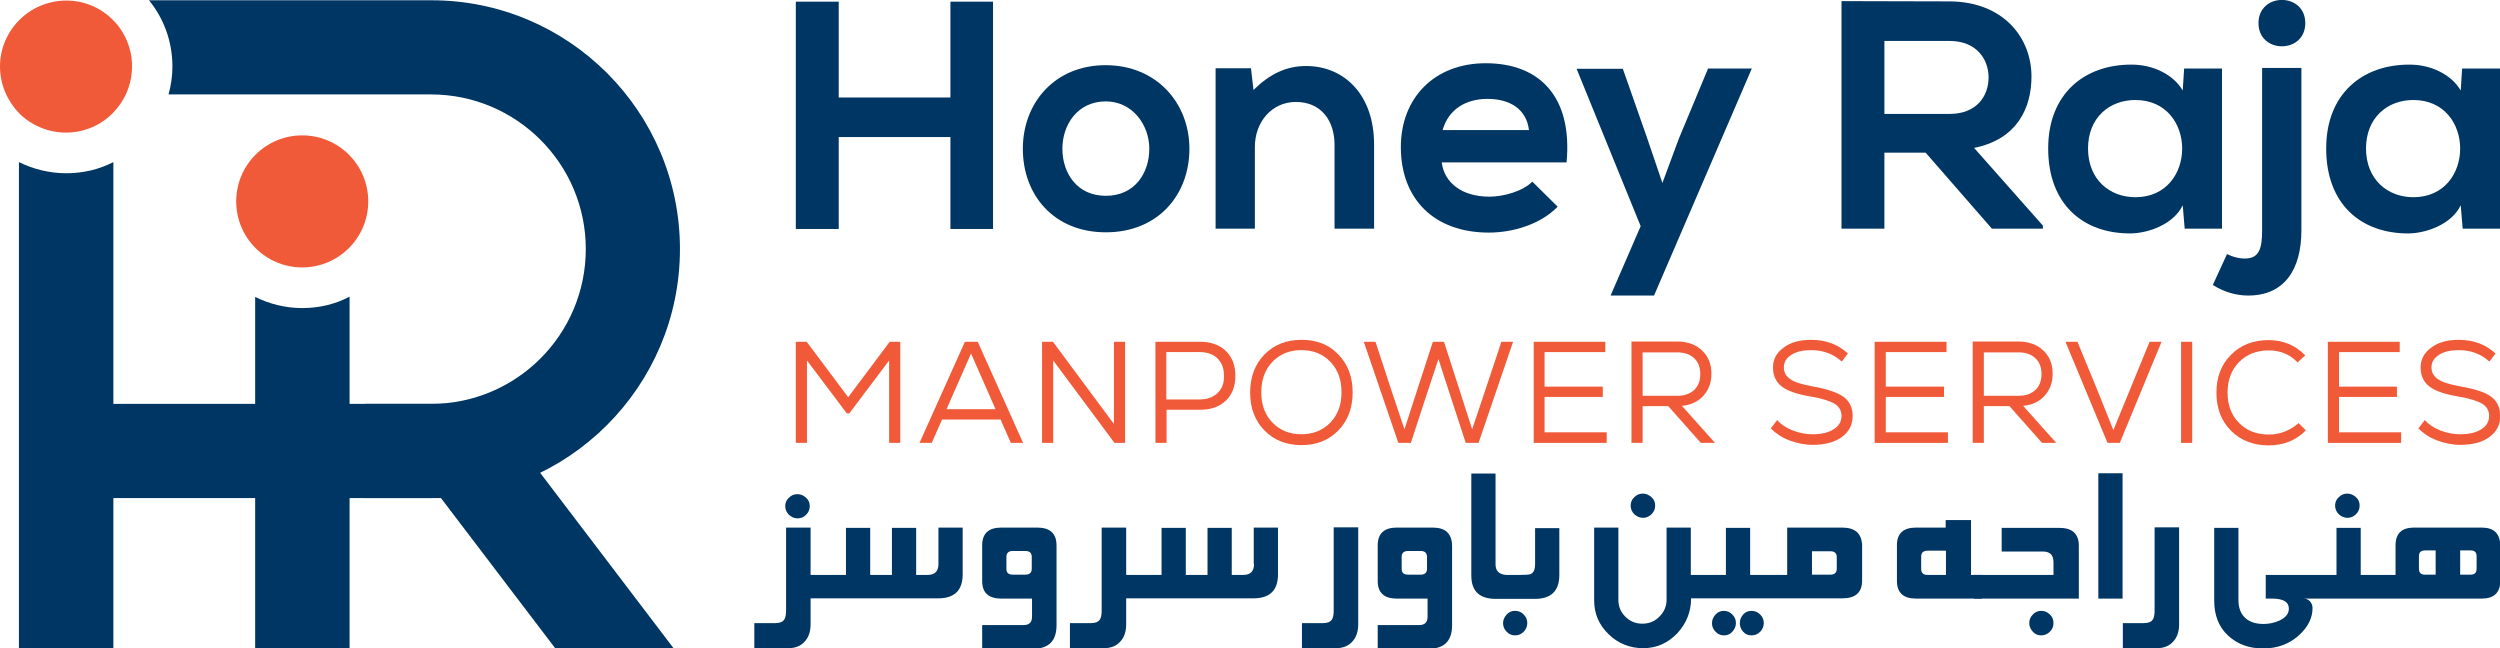 <?xml version="1.0" encoding="utf-8"?>
<!-- Generator: Adobe Illustrator 25.3.0, SVG Export Plug-In . SVG Version: 6.00 Build 0)  -->
<svg version="1.1" id="Layer_1" xmlns="http://www.w3.org/2000/svg" xmlns:xlink="http://www.w3.org/1999/xlink" x="0px" y="0px"
	 viewBox="0 0 897.5 232.7" style="enable-background:new 0 0 897.5 232.7;" xml:space="preserve">
<style type="text/css">
	.st0{fill:#003663;}
	.st1{fill:#F15A38;}
</style>
<g>
	<g>
		<path class="st0" d="M341.2,82.2v-33h-40.1v33h-15.4V0.6h15.4V35h40.1V0.6h15.3v81.6H341.2z"/>
		<path class="st0" d="M427,53.4c0,16.6-11.3,30-30,30c-18.7,0-29.8-13.4-29.8-30c0-16.4,11.4-30,29.7-30S427,37,427,53.4z
			 M381.4,53.4c0,8.7,5.2,16.9,15.6,16.9c10.4,0,15.6-8.2,15.6-16.9c0-8.6-6.1-17-15.6-17C386.8,36.4,381.4,44.8,381.4,53.4z"/>
		<path class="st0" d="M479.1,82.1V52c0-8.7-4.8-15.4-13.9-15.4c-8.7,0-14.7,7.3-14.7,16.1v29.4h-14.1V24.5h12.7l0.9,7.8
			c5.8-5.7,11.7-8.6,18.9-8.6c13.5,0,24.4,10.1,24.4,28.2v30.2H479.1z"/>
		<path class="st0" d="M517.6,58.4c0.9,7.1,7.1,12.2,17.1,12.2c5.2,0,12.1-2,15.4-5.4l9.1,9c-6.1,6.3-16,9.3-24.7,9.3
			c-19.8,0-31.6-12.2-31.6-30.7c0-17.5,11.9-30.1,30.5-30.1c19.2,0,31.2,11.9,29,35.6H517.6z M548.9,46.7
			c-0.9-7.5-6.8-11.2-14.9-11.2c-7.7,0-14,3.7-16.1,11.2H548.9z"/>
		<path class="st0" d="M628.9,24.6l-35.1,81.5h-15.6L589,81.2l-23-56.5h16.6l8.7,24.8l5.5,16.2l5.9-15.9l10.5-25.2H628.9z"/>
		<path class="st0" d="M733.4,82.1h-18.3l-23.8-27.3h-14.8v27.3h-15.4V0.4c12.9,0,25.9,0.1,38.8,0.1c19.2,0.1,29.4,12.9,29.4,27
			c0,11.2-5.1,22.5-20.6,25.6L733.4,81V82.1z M676.5,14.8v26.1h23.4c9.8,0,14-6.5,14-13.1c0-6.5-4.3-13.1-14-13.1H676.5z"/>
		<path class="st0" d="M784.1,24.6h13.6v57.5h-13.4l-0.7-8.4c-3.3,6.8-12.2,10-18.7,10.1c-17,0.1-29.6-10.4-29.6-30.5
			c0-19.8,13.2-30.2,30-30.1c7.7,0,15,3.6,18.3,9.3L784.1,24.6z M749.6,53.3c0,11,7.6,17.5,17,17.5c22.4,0,22.4-34.9,0-34.9
			C757.2,35.9,749.6,42.3,749.6,53.3z"/>
		<path class="st0" d="M826.2,24.4v58.3c0,14.2-6.2,23.4-19.1,23.4c-4.2,0-8.6-1.2-12.7-3.8l5.1-11.1c2.4,1.2,4.8,1.7,6.9,1.6
			c4.7-0.2,5.7-3.8,5.7-10.1V24.4H826.2z M810.8,8.3c0,11.1,16.8,11.1,16.8,0S810.8-2.8,810.8,8.3z"/>
		<path class="st0" d="M883.9,24.6h13.6v57.5h-13.4l-0.7-8.4c-3.3,6.8-12.2,10-18.7,10.1c-17,0.1-29.6-10.4-29.6-30.5
			c0-19.8,13.2-30.2,30-30.1c7.7,0,15,3.6,18.3,9.3L883.9,24.6z M849.4,53.3c0,11,7.6,17.5,17,17.5c22.4,0,22.4-34.9,0-34.9
			C857,35.9,849.4,42.3,849.4,53.3z"/>
	</g>
	<g>
		<polygon class="st1" points="304.5,142.6 289.6,122.7 285.7,122.7 285.7,159 289.7,159 289.7,129.4 304,148.4 304.9,148.4 
			319.2,129.4 319.2,159 323.2,159 323.2,122.7 319.4,122.7 		"/>
		<path class="st1" d="M346.4,122.7L330.1,159h4.4l3.7-8.4h21l3.7,8.4h4.4l-16.3-36.3H346.4z M339.8,146.9l8.8-20l8.8,20H339.8z"/>
		<polygon class="st1" points="399.9,152.2 378,122.7 374.1,122.7 374.1,159 378.1,159 378.1,129.4 400.1,159 403.9,159 
			403.9,122.7 399.9,122.7 		"/>
		<path class="st1" d="M430.9,122.7h-16.1V159h4v-11.9h12.1c3.9,0,6.9-1.1,9.2-3.3c2.3-2.2,3.4-5.2,3.4-8.9c0-3.7-1.1-6.6-3.4-8.9
			C437.8,123.8,434.7,122.7,430.9,122.7z M437.1,141.1c-1.6,1.5-3.7,2.3-6.4,2.3h-12v-17h12c2.7,0,4.9,0.8,6.4,2.3
			c1.6,1.6,2.3,3.6,2.3,6.2C439.5,137.5,438.7,139.6,437.1,141.1z"/>
		<path class="st1" d="M467.2,122c-5.4,0-9.9,1.8-13.3,5.3c-3.4,3.5-5.1,8.1-5.1,13.6c0,5.6,1.7,10.1,5.1,13.6
			c3.4,3.5,7.9,5.3,13.3,5.3c5.5,0,9.9-1.8,13.3-5.3c3.4-3.5,5.1-8.1,5.1-13.6c0-5.6-1.7-10.1-5.1-13.6
			C477.1,123.7,472.7,122,467.2,122z M477.6,151.7c-2.7,2.8-6.2,4.2-10.4,4.2c-4.2,0-7.7-1.4-10.4-4.2c-2.7-2.8-4-6.4-4-10.9
			c0-4.4,1.3-8.1,4-10.9c2.7-2.8,6.1-4.2,10.4-4.2c4.3,0,7.7,1.4,10.4,4.2c2.7,2.8,4,6.4,4,10.9
			C481.6,145.3,480.3,148.9,477.6,151.7z"/>
		<polygon class="st1" points="532.7,141.6 528.5,154.1 518.4,122.7 514.4,122.7 504.2,154.1 500,141.6 493.8,122.7 489.6,122.7 
			502,159 506.5,159 511.4,144 516.4,128.9 521.3,144 526.2,159 530.8,159 543.2,122.7 539,122.7 		"/>
		<polygon class="st1" points="554.5,142.5 575.4,142.5 575.4,138.8 554.5,138.8 554.5,126.4 576.3,126.4 576.3,122.7 550.6,122.7 
			550.6,159 576.8,159 576.8,155.2 554.5,155.2 		"/>
		<path class="st1" d="M611.5,142.1c1.9-2.1,2.9-4.7,2.9-7.9c0-3.5-1.1-6.3-3.4-8.4c-2.2-2.1-5.2-3.2-8.9-3.2h-16.4V159h4v-13.2h9.2
			l11.7,13.2h5.1l-11.9-13.3C607,145.4,609.6,144.2,611.5,142.1z M589.7,142v-15.5h12.4c2.6,0,4.6,0.7,6.1,2.1
			c1.5,1.4,2.2,3.3,2.2,5.7c0,2.4-0.7,4.3-2.2,5.7c-1.5,1.4-3.5,2.1-6.1,2.1H589.7z"/>
		<path class="st1" d="M650.6,138.7c-3.7-0.7-6.4-1.5-7.9-2.6c-1.5-1-2.3-2.4-2.3-4.2c0-1.9,0.9-3.4,2.7-4.5
			c1.8-1.2,4.2-1.7,7.1-1.7c4.4,0,8,1.4,11,4.1l2.2-2.9c-3.6-3.3-8-4.9-13.2-4.9c-4.1,0-7.4,0.9-9.9,2.8c-2.5,1.8-3.8,4.2-3.8,7.1
			c0,3,1.1,5.3,3.2,6.9c2.1,1.6,5.7,2.8,10.6,3.6c4,0.7,6.8,1.6,8.4,2.6c1.6,1,2.4,2.5,2.4,4.3c0,2-0.9,3.6-2.8,4.8
			c-1.9,1.2-4.4,1.8-7.6,1.8c-2.5,0-4.9-0.5-7.2-1.4c-2.3-0.9-4.2-2.2-5.5-3.7l-2.3,3c1.8,1.8,4,3.3,6.7,4.3c2.7,1,5.4,1.6,8.3,1.6
			c4.4,0,7.9-0.9,10.5-2.8c2.6-1.9,3.9-4.4,3.9-7.6c0-2.9-1.1-5.2-3.2-6.8C659.6,140.9,655.9,139.6,650.6,138.7z"/>
		<polygon class="st1" points="677,142.5 697.9,142.5 697.9,138.8 677,138.8 677,126.4 698.8,126.4 698.8,122.7 673,122.7 673,159 
			699.3,159 699.3,155.2 677,155.2 		"/>
		<path class="st1" d="M734,142.1c1.9-2.1,2.9-4.7,2.9-7.9c0-3.5-1.1-6.3-3.4-8.4c-2.2-2.1-5.2-3.2-8.9-3.2h-16.4V159h4v-13.2h9.2
			l11.7,13.2h5.1l-11.9-13.3C729.5,145.4,732.1,144.2,734,142.1z M712.2,142v-15.5h12.4c2.6,0,4.6,0.7,6.1,2.1
			c1.5,1.4,2.2,3.3,2.2,5.7c0,2.4-0.7,4.3-2.2,5.7c-1.5,1.4-3.5,2.1-6.1,2.1H712.2z"/>
		<polygon class="st1" points="758.7,154.4 753.1,140.4 745.8,122.7 741.5,122.7 756.6,159 761,159 776,122.7 771.7,122.7 		"/>
		<rect x="783" y="122.7" class="st1" width="4" height="36.3"/>
		<path class="st1" d="M814.5,156c-4.4,0-8-1.4-10.7-4.2c-2.8-2.8-4.1-6.4-4.1-10.9c0-4.5,1.4-8.1,4.1-10.9
			c2.8-2.8,6.3-4.2,10.7-4.2c4.1,0,7.6,1.4,10.3,4.3l2.8-2.5c-3.6-3.7-8-5.5-13.2-5.5c-5.5,0-10.1,1.8-13.5,5.3
			c-3.5,3.5-5.2,8-5.2,13.6c0,5.5,1.7,10.1,5.2,13.6c3.5,3.5,8,5.3,13.5,5.3c5.4,0,9.9-1.8,13.4-5.4l-2.6-2.6
			C822.2,154.5,818.6,156,814.5,156z"/>
		<polygon class="st1" points="839.7,142.5 860.5,142.5 860.5,138.8 839.7,138.8 839.7,126.4 861.5,126.4 861.5,122.7 835.7,122.7 
			835.7,159 862,159 862,155.2 839.7,155.2 		"/>
		<path class="st1" d="M894.3,142.4c-2.1-1.6-5.9-2.8-11.2-3.7c-3.7-0.7-6.4-1.5-7.9-2.6c-1.5-1-2.3-2.4-2.3-4.2
			c0-1.9,0.9-3.4,2.7-4.5c1.8-1.2,4.2-1.7,7.1-1.7c4.4,0,8,1.4,11,4.1l2.2-2.9c-3.6-3.3-8-4.9-13.2-4.9c-4.1,0-7.4,0.9-9.9,2.8
			c-2.5,1.8-3.8,4.2-3.8,7.1c0,3,1.1,5.3,3.2,6.9c2.1,1.6,5.7,2.8,10.6,3.6c4,0.7,6.8,1.6,8.4,2.6c1.6,1,2.4,2.5,2.4,4.3
			c0,2-0.9,3.6-2.8,4.8c-1.9,1.2-4.4,1.8-7.6,1.8c-2.5,0-4.9-0.5-7.2-1.4c-2.3-0.9-4.2-2.2-5.5-3.7l-2.3,3c1.8,1.8,4,3.3,6.7,4.3
			c2.7,1,5.4,1.6,8.3,1.6c4.4,0,7.9-0.9,10.5-2.8c2.6-1.9,3.9-4.4,3.9-7.6C897.5,146.3,896.5,144,894.3,142.4z"/>
	</g>
	<g>
		<g>
			<path class="st0" d="M125.5,106.5v126.2H91.6V106.6c5.1,2.5,10.8,4,16.9,4C114.6,110.6,120.4,109.2,125.5,106.5z"/>
		</g>
		<g>
			<path class="st0" d="M244.1,89.4c0,49.4-40.1,89.4-89.4,89.4H131V145h23.7c30.7,0,55.6-24.9,55.6-55.6
				c0-30.6-24.9-55.5-55.6-55.5H60.5c0.9-3.2,1.4-6.6,1.4-10c0-9-3.1-17.3-8.4-23.8h101.2C204.1,0,244.1,40.1,244.1,89.4z"/>
		</g>
		<g>
			<polygon class="st0" points="241.8,232.7 199.3,232.7 158.3,178.8 29,178.8 29,145 175.1,145 			"/>
		</g>
		<path class="st1" d="M108.5,48.6c-13.1,0-23.7,10.6-23.7,23.7c0,13.1,10.6,23.7,23.7,23.7s23.7-10.6,23.7-23.7
			C132.2,59.2,121.6,48.6,108.5,48.6z"/>
	</g>
	<g>
		<path class="st0" d="M286.3,186.1c1.2,0,2.2-0.4,3.1-1.3c0.9-0.9,1.3-1.9,1.3-3.1s-0.4-2.2-1.3-3c-0.9-0.8-1.9-1.3-3.1-1.3
			c-1.2,0-2.2,0.4-3.1,1.3c-0.9,0.8-1.3,1.9-1.3,3s0.4,2.2,1.3,3.1C284.1,185.6,285.1,186.1,286.3,186.1z"/>
		<path class="st0" d="M336.9,202.5c0,2.6-1.3,3.9-3.9,3.9h-4.1v-16.9h-8.7v16.9h-7.8v-16.9h-8.7v16.9h-8.6h-2.8H291v-17h-8.8v29.7
			c0,1.6-0.2,2.7-0.7,3.4c-0.6,0.8-1.6,1.2-3.2,1.2l-7.5,0v9H283c2.5,0,4.5-0.8,5.9-2.4c1.4-1.5,2.1-3.6,2.1-6.1v-9.4h1.3h2.8h41.7
			c5.9,0,8.8-2.9,8.8-8.6v-16.8h-8.7V202.5z"/>
		<path class="st0" d="M372.3,189.4h-12.8c-4.6,0-6.9,2.1-6.9,6.4v12.8c0,4.2,2.3,6.3,6.9,6.3h11v6.5c0,2-1,3-3,3h-14.9v8.5h18.3
			c5.6,0,8.4-2.8,8.4-8.5v-28.5C379.3,191.5,377,189.4,372.3,189.4z M370.4,204.2c0,1.4-0.8,2.1-2.3,2.1h-4.5
			c-1.6,0-2.3-0.7-2.3-2.1v-4.3c0-1.4,0.8-2.1,2.3-2.1h4.5c1.5,0,2.3,0.7,2.3,2.1V204.2z"/>
		<path class="st0" d="M450.2,202.5c0,2.6-1.3,3.9-3.9,3.9h-4.1v-16.9h-8.7v16.9h-7.8v-16.9h-8.7v16.9h-8.6h-2.8h-1.3v-17h-8.8v29.7
			c0,1.6-0.2,2.7-0.7,3.4c-0.6,0.8-1.6,1.2-3.2,1.2l-7.5,0v9h12.2c2.5,0,4.5-0.8,5.9-2.4c1.4-1.5,2.1-3.6,2.1-6.1v-9.4h1.3h2.8H450
			c5.9,0,8.8-2.9,8.8-8.6v-16.8h-8.7V202.5z"/>
		<path class="st0" d="M478.8,219.1c0,1.6-0.2,2.7-0.7,3.4c-0.6,0.8-1.6,1.2-3.2,1.2l-7.5,0v9h12.2c2.5,0,4.5-0.8,5.9-2.4
			c1.4-1.5,2.1-3.6,2.1-6.1v-34.9h-8.8V219.1z"/>
		<path class="st0" d="M514.3,189.4h-12.8c-4.6,0-6.9,2.1-6.9,6.4v12.8c0,4.2,2.3,6.3,6.9,6.3h11v6.5c0,2-1,3-3,3h-14.9v8.5h18.3
			c5.6,0,8.4-2.8,8.4-8.5v-28.5C521.2,191.5,518.9,189.4,514.3,189.4z M512.3,204.2c0,1.4-0.8,2.1-2.3,2.1h-4.5
			c-1.6,0-2.3-0.7-2.3-2.1v-4.3c0-1.4,0.8-2.1,2.3-2.1h4.5c1.5,0,2.3,0.7,2.3,2.1V204.2z"/>
		<path class="st0" d="M543.9,219.3c-1.2,0-2.2,0.4-3,1.3c-0.8,0.9-1.3,1.9-1.3,3.1s0.4,2.2,1.3,3.1c0.8,0.9,1.9,1.3,3,1.3
			c1.2,0,2.2-0.4,3.1-1.3c0.8-0.8,1.3-1.9,1.3-3.1c0-1.2-0.4-2.2-1.3-3.1C546.2,219.7,545.1,219.3,543.9,219.3z"/>
		<path class="st0" d="M551.1,202.5c0,1.9-0.5,3.1-1.6,3.6c-0.5,0.2-1.8,0.3-3.9,0.3l-4.9,0c-2.5-0.2-3.8-1.4-3.8-3.8v-32.6h-8.7
			v36.6c0,5.6,2.9,8.4,8.8,8.4h2.7h2.7h8.6c5.9,0,8.8-2.9,8.8-8.6v-16.8h-8.7V202.5z"/>
		<path class="st0" d="M589.8,185.9c1.2,0,2.2-0.4,3.1-1.3c0.9-0.9,1.3-1.9,1.3-3.1s-0.4-2.2-1.3-3c-0.9-0.8-1.9-1.3-3.1-1.3
			c-1.2,0-2.2,0.4-3.1,1.3c-0.9,0.8-1.3,1.9-1.3,3s0.4,2.2,1.3,3.1C587.6,185.4,588.6,185.9,589.8,185.9z"/>
		<path class="st0" d="M628.8,219.3c-1.2,0-2.2,0.4-3,1.3c-0.8,0.9-1.2,1.9-1.2,3.1s0.4,2.2,1.2,3.1c0.8,0.9,1.8,1.3,3,1.3
			c1.2,0,2.2-0.4,3.1-1.3c0.8-0.8,1.3-1.9,1.3-3.1c0-1.2-0.4-2.2-1.3-3.1C631,219.7,630,219.3,628.8,219.3z"/>
		<path class="st0" d="M618.9,219.3c-1.2,0-2.2,0.4-3,1.3c-0.8,0.9-1.3,1.9-1.3,3.1s0.4,2.2,1.3,3.1c0.8,0.9,1.9,1.3,3,1.3
			c1.2,0,2.2-0.4,3-1.3c0.8-0.9,1.3-1.9,1.3-3.1s-0.4-2.2-1.3-3.1C621.1,219.8,620.1,219.3,618.9,219.3z"/>
		<path class="st0" d="M661.3,189.4h-19.7v17h-9h-2.8h-1.5v-16.9h-8.7v16.9H611h-2.8H607v-17h-8.7v25.9c0,2.4-0.9,4.4-2.6,6.1
			s-3.7,2.5-6.1,2.5c-2.4,0-4.4-0.8-6.1-2.5c-1.7-1.7-2.5-3.7-2.5-6.1v-25.9h-8.7v26.1c0,4.8,1.7,8.8,5.2,12.2c3.4,3.3,7.6,5,12.4,5
			c4.8,0,8.8-1.8,12.2-5.3c3.3-3.6,5-7.7,5-12.6h1.2h2.8h18.9h2.8h28.7c4.6,0,7-2.1,7-6.4v-12.7C668.3,191.5,666,189.4,661.3,189.4z
			 M659.4,204.2c0,1.4-0.8,2.1-2.3,2.1h-6.6v-8.4h6.6c1.5,0,2.3,0.7,2.3,2.1V204.2z"/>
		<g>
			<path class="st0" d="M711.5,214.9h-23.6c-4.6,0-6.9-2.1-6.9-6.4v-12.8c0-4.2,2.3-6.3,6.9-6.3h10.6v-2.7h9.1v19.7h3.9V214.9z
				 M698.6,206.4v-8.7H692c-1.5,0-2.3,0.7-2.3,2.1v4.5c0,1.4,0.8,2.1,2.3,2.1H698.6z"/>
			<path class="st0" d="M746.3,214.9h-37.6v-8.5h28.5v-4.6c0-2.6-1.3-3.8-3.8-3.8h-14.8v-8.5h20.7c4.6,0,7,2.1,7,6.4L746.3,214.9z
				 M737.2,223.7c0,1.2-0.4,2.2-1.3,3.1c-0.8,0.8-1.9,1.3-3.1,1.3c-1.2,0-2.2-0.4-3-1.3c-0.8-0.9-1.3-1.9-1.3-3.1
				c0-1.2,0.4-2.2,1.3-3.1c0.8-0.9,1.9-1.3,3-1.3c1.2,0,2.2,0.4,3.1,1.3C736.8,221.4,737.2,222.5,737.2,223.7z"/>
		</g>
		<rect x="753.3" y="169.9" class="st0" width="8.7" height="45"/>
		<path class="st0" d="M773.5,219.1c0,1.6-0.2,2.7-0.7,3.4c-0.6,0.8-1.6,1.2-3.2,1.2l-7.5,0v9h12.2c2.5,0,4.5-0.8,5.9-2.4
			c1.4-1.5,2.1-3.6,2.1-6.1v-34.9h-8.8V219.1z"/>
		<path class="st0" d="M842.7,185.9c1.2,0,2.2-0.4,3.1-1.3c0.9-0.9,1.3-1.9,1.3-3.1s-0.4-2.2-1.3-3c-0.9-0.8-1.9-1.3-3.1-1.3
			c-1.2,0-2.2,0.4-3.1,1.3c-0.9,0.8-1.3,1.9-1.3,3s0.4,2.2,1.3,3.1C840.5,185.4,841.5,185.9,842.7,185.9z"/>
		<path class="st0" d="M890.9,189.4h-7.8l0,0h-8.7l0,0h-7.7c-4.5,0-6.7,2.1-6.7,6.4v10.6h-8.2H849h-1.5v-16.9h-8.7v16.9h-8.7h-2.8
			h-13.9v8.5h2.3c4,0,6,1.2,6,3.6c0,1.8-1.1,3.2-3.4,4.3c-1.8,0.8-3.7,1.2-5.7,1.2c-2.8,0-5-0.7-6.6-2.2c-1.6-1.5-2.4-3.6-2.4-6.4
			v-25.9h-8.7v26.1c0,5.2,1.6,9.4,4.9,12.5s7.5,4.7,12.7,4.7s9.6-1.7,13.1-5c3.1-2.9,4.6-6.1,4.6-9.5c0-0.9-0.3-1.7-0.9-2.4
			c-0.6-0.7-1.4-1-2.3-1h0.4h2.8H849h2.8h39.1c4.4,0,6.7-2.1,6.7-6.4v-12.7C897.5,191.5,895.3,189.4,890.9,189.4z M874.4,206.3h-3.8
			c-1.5,0-2.2-0.7-2.2-2.1v-4.5c0-1.4,0.7-2.1,2.2-2.1h3.8V206.3z M889.1,204.2c0,1.4-0.7,2.1-2.1,2.1h-3.8v-8.7h3.8
			c1.4,0,2.1,0.7,2.1,2.1V204.2z"/>
	</g>
	<path class="st1" d="M23.8,0.2C10.7,0.2,0,10.8,0,23.9c0,6.5,2.7,12.4,6.8,16.7c4.3,4.3,10.3,7,16.9,7c6.6,0,12.6-2.7,16.9-7.1
		c4.2-4.3,6.8-10.2,6.8-16.7C47.4,10.8,36.9,0.2,23.8,0.2z"/>
	<path class="st0" d="M23.8,62.2c6.1,0,11.8-1.4,16.9-4v174.6H6.8V58.2C11.9,60.7,17.7,62.2,23.8,62.2z"/>
</g>
</svg>
